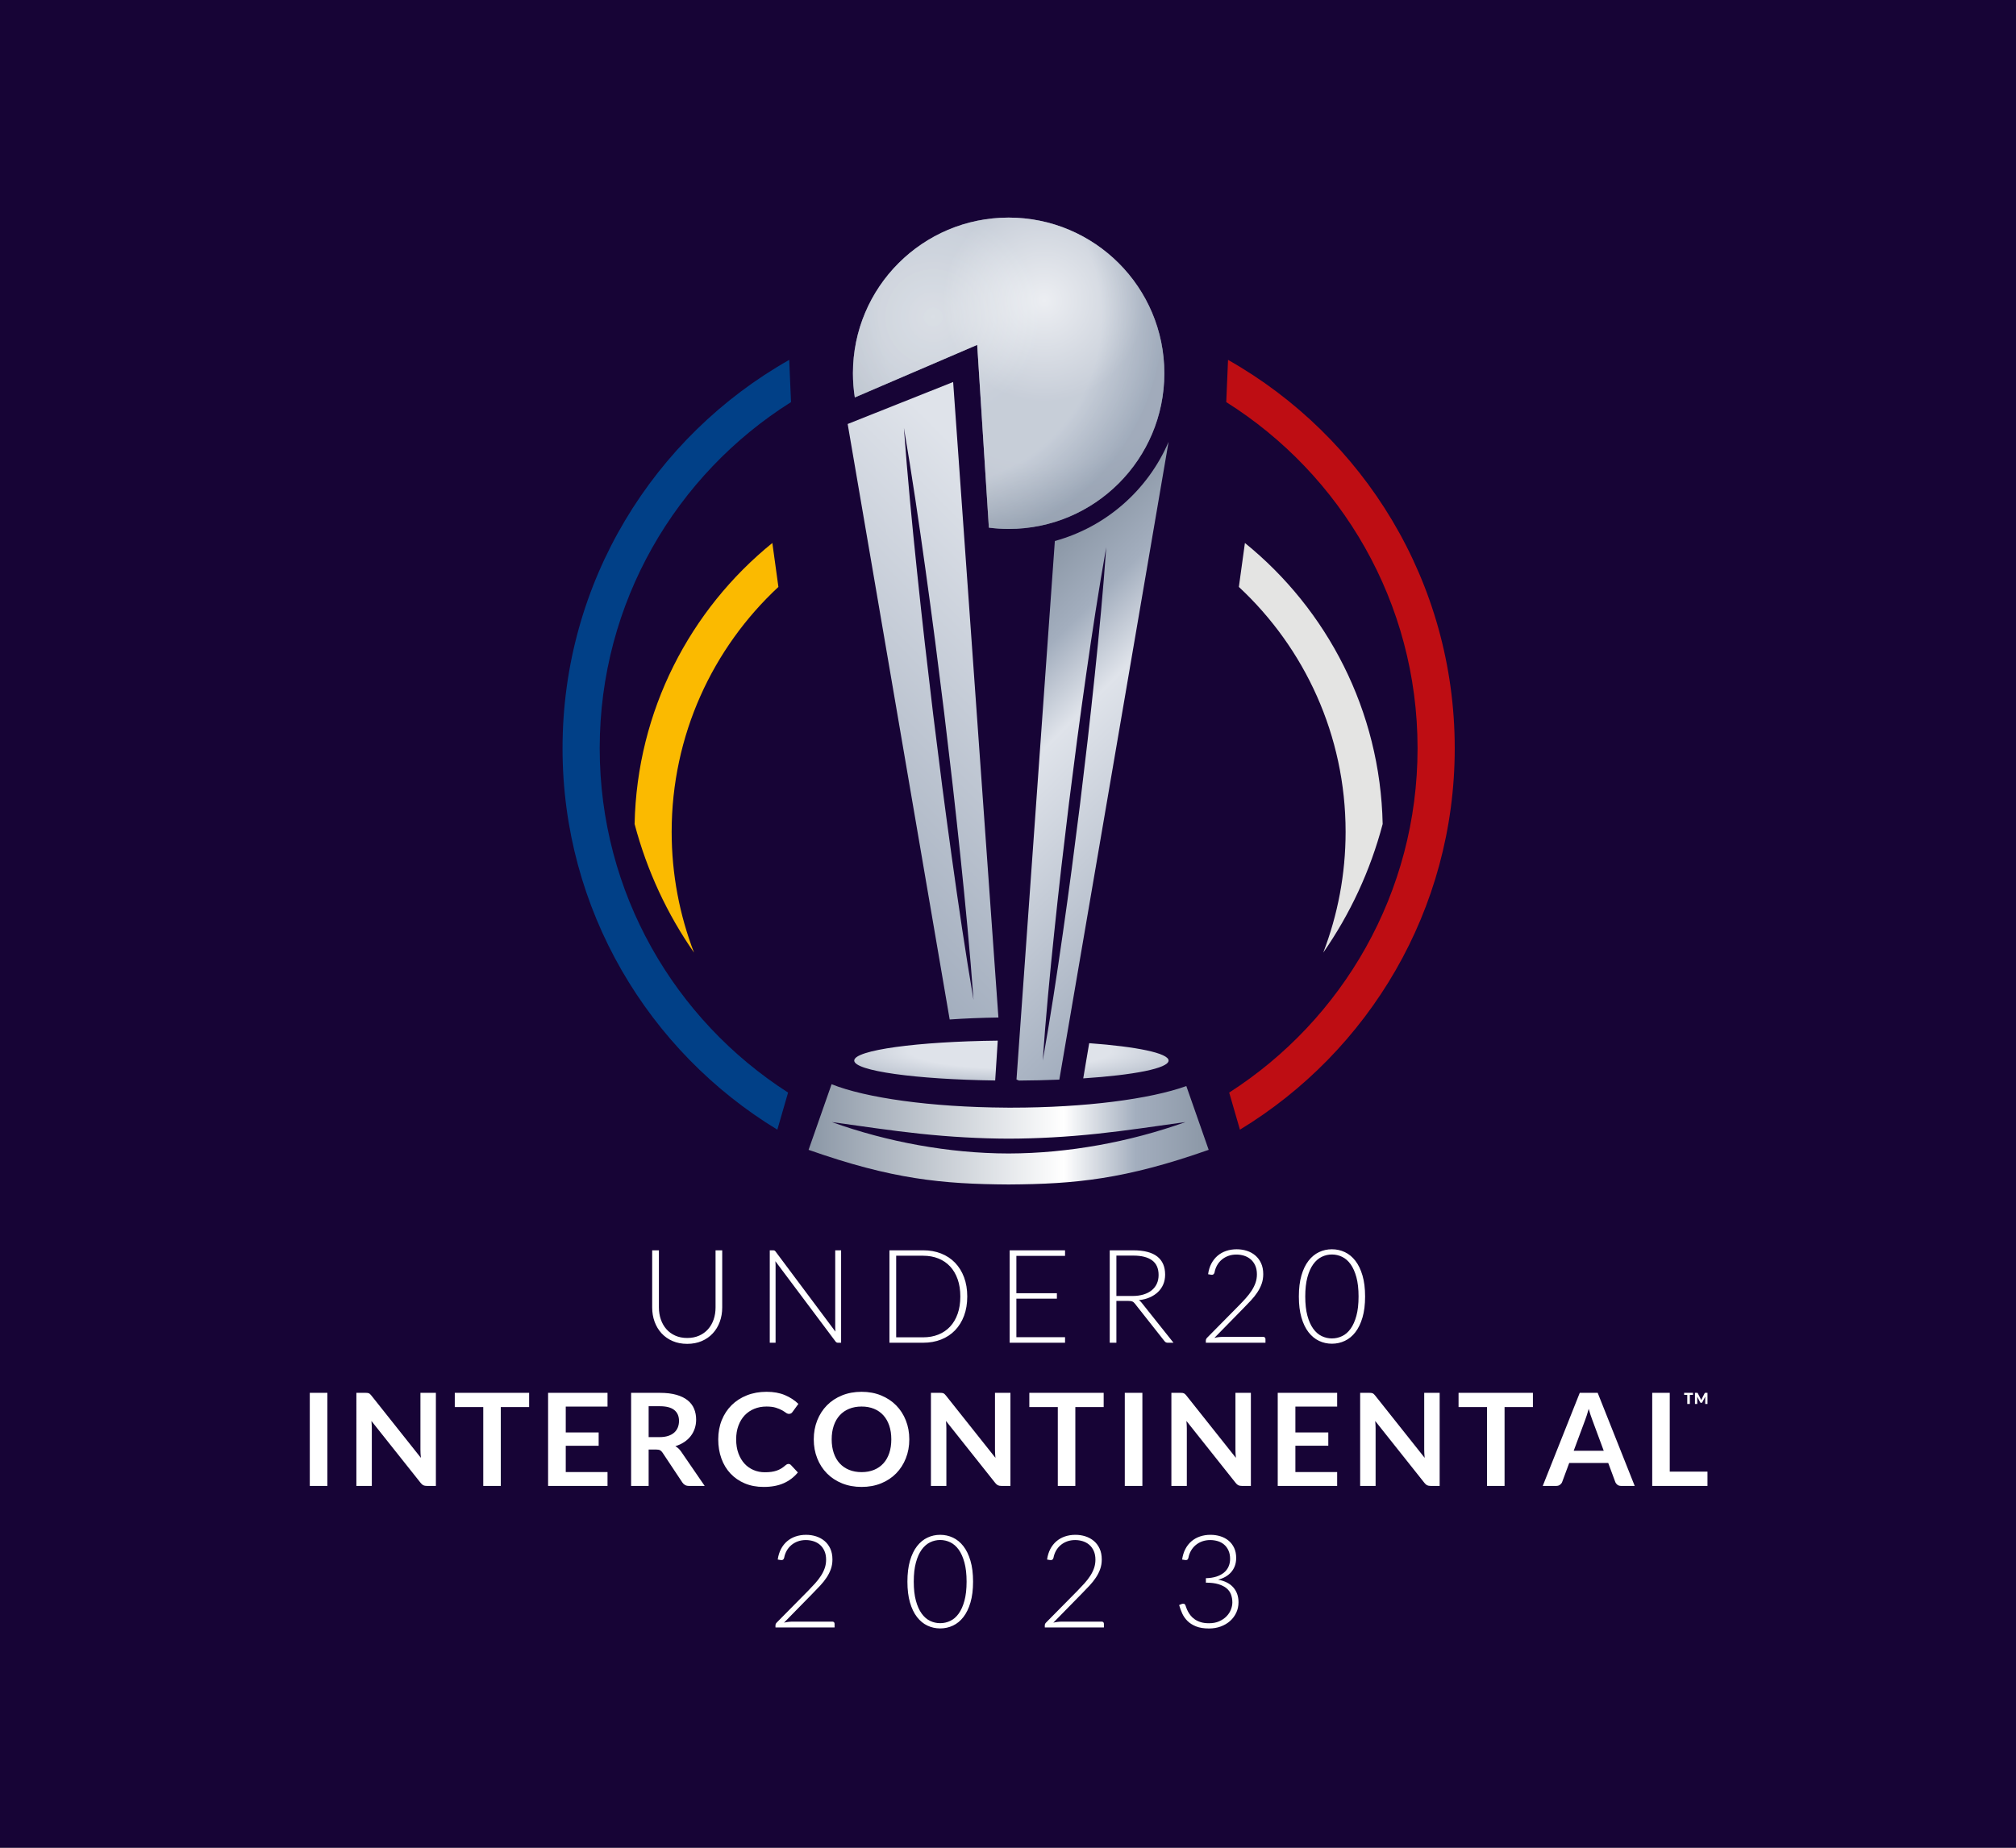 <?xml version="1.0" encoding="UTF-8" standalone="no"?>
<!-- Created with Inkscape (http://www.inkscape.org/) -->

<svg
   width="120mm"
   height="110mm"
   viewBox="0 0 120 110"
   version="1.1"
   id="svg5"
   inkscape:version="1.1.2 (b8e25be833, 2022-02-05)"
   sodipodi:docname="new UI logo.svg"
   xmlns:inkscape="http://www.inkscape.org/namespaces/inkscape"
   xmlns:sodipodi="http://sodipodi.sourceforge.net/DTD/sodipodi-0.dtd"
   xmlns="http://www.w3.org/2000/svg"
   xmlns:svg="http://www.w3.org/2000/svg">
  <rect x="0" y="0" width="120" height="110" fill="#808080" stroke="none"/>
  <sodipodi:namedview
     id="namedview7"
     pagecolor="#ffffff"
     bordercolor="#666666"
     borderopacity="1.0"
     inkscape:pageshadow="2"
     inkscape:pageopacity="0.0"
     inkscape:pagecheckerboard="0"
     inkscape:document-units="mm"
     showgrid="false"
     fit-margin-top="0"
     fit-margin-left="0"
     fit-margin-right="0"
     fit-margin-bottom="0"
     inkscape:zoom="0.68595679"
     inkscape:cx="75.806524"
     inkscape:cy="548.13948"
     inkscape:window-width="2880"
     inkscape:window-height="1514"
     inkscape:window-x="-11"
     inkscape:window-y="-1631"
     inkscape:window-maximized="1"
     inkscape:current-layer="layer1" />
  <defs
     id="defs2">
    <clipPath
       clipPathUnits="userSpaceOnUse"
       id="clipPath25">
      <path
         d="M 0,311.811 H 340.157 V 0 H 0 Z"
         id="path23" />
    </clipPath>
    <clipPath
       clipPathUnits="userSpaceOnUse"
       id="clipPath37">
      <path
         d="m 222.934,43.315 h 64.985 v 2.889 h -64.985 z"
         id="path35" />
    </clipPath>
    <linearGradient
       x1="0"
       y1="0"
       x2="1"
       y2="0"
       gradientUnits="userSpaceOnUse"
       gradientTransform="matrix(-64.985,0,0,-64.985,287.92,44.76)"
       spreadMethod="pad"
       id="linearGradient51">
      <stop
         style="stop-opacity:0;stop-color:#ffffff"
         offset="0"
         id="stop47" />
      <stop
         style="stop-opacity:1;stop-color:#ffffff"
         offset="1"
         id="stop49" />
    </linearGradient>
    <mask
       maskUnits="userSpaceOnUse"
       x="0"
       y="0"
       width="1"
       height="1"
       id="mask53">
      <g
         id="g63">
        <g
           id="g61">
          <g
             id="g59">
            <g
               id="g57">
              <path
                 d="M -32768,32767 H 32767 V -32768 H -32768 Z"
                 style="fill:url(#linearGradient51);stroke:none"
                 id="path55" />
            </g>
          </g>
        </g>
      </g>
    </mask>
    <linearGradient
       x1="0"
       y1="0"
       x2="1"
       y2="0"
       gradientUnits="userSpaceOnUse"
       gradientTransform="matrix(-64.985,0,0,-64.985,287.92,44.76)"
       spreadMethod="pad"
       id="linearGradient73">
      <stop
         style="stop-opacity:1;stop-color:#a3aebe"
         offset="0"
         id="stop69" />
      <stop
         style="stop-opacity:1;stop-color:#8b97a6"
         offset="1"
         id="stop71" />
    </linearGradient>
    <clipPath
       clipPathUnits="userSpaceOnUse"
       id="clipPath83">
      <path
         d="m 52.238,43.315 h 64.984 v 2.889 H 52.238 Z"
         id="path81" />
    </clipPath>
    <linearGradient
       x1="0"
       y1="0"
       x2="1"
       y2="0"
       gradientUnits="userSpaceOnUse"
       gradientTransform="matrix(64.985,0,0,64.985,52.237,44.76)"
       spreadMethod="pad"
       id="linearGradient97">
      <stop
         style="stop-opacity:0;stop-color:#ffffff"
         offset="0"
         id="stop93" />
      <stop
         style="stop-opacity:1;stop-color:#ffffff"
         offset="1"
         id="stop95" />
    </linearGradient>
    <mask
       maskUnits="userSpaceOnUse"
       x="0"
       y="0"
       width="1"
       height="1"
       id="mask99">
      <g
         id="g109">
        <g
           id="g107">
          <g
             id="g105">
            <g
               id="g103">
              <path
                 d="M -32768,32767 H 32767 V -32768 H -32768 Z"
                 style="fill:url(#linearGradient97);stroke:none"
                 id="path101" />
            </g>
          </g>
        </g>
      </g>
    </mask>
    <linearGradient
       x1="0"
       y1="0"
       x2="1"
       y2="0"
       gradientUnits="userSpaceOnUse"
       gradientTransform="matrix(64.985,0,0,64.985,52.237,44.76)"
       spreadMethod="pad"
       id="linearGradient119">
      <stop
         style="stop-opacity:1;stop-color:#a3aebe"
         offset="0"
         id="stop115" />
      <stop
         style="stop-opacity:1;stop-color:#8b97a6"
         offset="1"
         id="stop117" />
    </linearGradient>
    <linearGradient
       x1="0"
       y1="0"
       x2="1"
       y2="0"
       gradientUnits="userSpaceOnUse"
       gradientTransform="matrix(67.468,0,0,-67.468,136.345,120.31)"
       spreadMethod="pad"
       id="linearGradient143">
      <stop
         style="stop-opacity:1;stop-color:#8b97a6"
         offset="0"
         id="stop135" />
      <stop
         style="stop-opacity:1;stop-color:#ffffff"
         offset="0.638"
         id="stop137" />
      <stop
         style="stop-opacity:1;stop-color:#a3aebe"
         offset="0.818"
         id="stop139" />
      <stop
         style="stop-opacity:1;stop-color:#8b97a6"
         offset="1"
         id="stop141" />
    </linearGradient>
    <linearGradient
       x1="0"
       y1="0"
       x2="1"
       y2="0"
       gradientUnits="userSpaceOnUse"
       gradientTransform="matrix(54.047,54.047,54.047,-54.047,132.701,167.118)"
       spreadMethod="pad"
       id="linearGradient165">
      <stop
         style="stop-opacity:1;stop-color:#a3aebe"
         offset="0"
         id="stop159" />
      <stop
         style="stop-opacity:1;stop-color:#dfe3ea"
         offset="0.905"
         id="stop161" />
      <stop
         style="stop-opacity:1;stop-color:#dfe3ea"
         offset="1"
         id="stop163" />
    </linearGradient>
    <radialGradient
       fx="0"
       fy="0"
       cx="0"
       cy="0"
       r="1"
       gradientUnits="userSpaceOnUse"
       gradientTransform="matrix(40.98,0,0,-6.993,170.429,134.352)"
       spreadMethod="pad"
       id="radialGradient187">
      <stop
         style="stop-opacity:1;stop-color:#dfe3ea"
         offset="0"
         id="stop181" />
      <stop
         style="stop-opacity:1;stop-color:#dfe3ea"
         offset="0.411"
         id="stop183" />
      <stop
         style="stop-opacity:1;stop-color:#a5afbe"
         offset="1"
         id="stop185" />
    </radialGradient>
    <linearGradient
       x1="0"
       y1="0"
       x2="1"
       y2="0"
       gradientUnits="userSpaceOnUse"
       gradientTransform="matrix(45.797,-45.797,-45.797,-45.797,162.525,205.029)"
       spreadMethod="pad"
       id="linearGradient211">
      <stop
         style="stop-opacity:1;stop-color:#8b97a6"
         offset="0"
         id="stop203" />
      <stop
         style="stop-opacity:1;stop-color:#a3aebe"
         offset="0.182"
         id="stop205" />
      <stop
         style="stop-opacity:1;stop-color:#dfe3ea"
         offset="0.362"
         id="stop207" />
      <stop
         style="stop-opacity:1;stop-color:#a3aebe"
         offset="1"
         id="stop209" />
    </linearGradient>
    <radialGradient
       fx="0"
       fy="0"
       cx="0"
       cy="0"
       r="1"
       gradientUnits="userSpaceOnUse"
       gradientTransform="matrix(39.036,0,0,-39.036,176.038,260.9)"
       spreadMethod="pad"
       id="radialGradient237">
      <stop
         style="stop-opacity:1;stop-color:#ffffff"
         offset="0"
         id="stop227" />
      <stop
         style="stop-opacity:1;stop-color:#a3aebe"
         offset="0.434"
         id="stop229" />
      <stop
         style="stop-opacity:1;stop-color:#a3aebe"
         offset="0.589"
         id="stop231" />
      <stop
         style="stop-opacity:1;stop-color:#a3aebe"
         offset="0.704"
         id="stop233" />
      <stop
         style="stop-opacity:1;stop-color:#8b97a6"
         offset="1"
         id="stop235" />
    </radialGradient>
    <clipPath
       clipPathUnits="userSpaceOnUse"
       id="clipPath247">
      <path
         d="M 0,311.811 H 340.157 V 0 H 0 Z"
         id="path245" />
    </clipPath>
    <clipPath
       clipPathUnits="userSpaceOnUse"
       id="clipPath255">
      <path
         d="m 143.825,274.919 h 52.508 V 222.41 h -52.508 z"
         id="path253" />
    </clipPath>
    <radialGradient
       fx="0"
       fy="0"
       cx="0"
       cy="0"
       r="1"
       gradientUnits="userSpaceOnUse"
       gradientTransform="matrix(42.731,0,0,-42.731,157.331,258.166)"
       spreadMethod="pad"
       id="radialGradient275">
      <stop
         style="stop-opacity:1;stop-color:#ffffff"
         offset="0"
         id="stop261" />
      <stop
         style="stop-opacity:1;stop-color:#dfe3ea"
         offset="0.422"
         id="stop263" />
      <stop
         style="stop-opacity:1;stop-color:#dfe3ea"
         offset="0.572"
         id="stop265" />
      <stop
         style="stop-opacity:1;stop-color:#dfe3ea"
         offset="0.667"
         id="stop267" />
      <stop
         style="stop-opacity:1;stop-color:#8b97a6"
         offset="0.911"
         id="stop269" />
      <stop
         style="stop-opacity:1;stop-color:#8b97a6"
         offset="0.993"
         id="stop271" />
      <stop
         style="stop-opacity:1;stop-color:#8b97a6"
         offset="1"
         id="stop273" />
    </radialGradient>
    <clipPath
       clipPathUnits="userSpaceOnUse"
       id="clipPath297">
      <path
         d="m 143.825,274.919 h 52.508 V 222.41 h -52.508 z"
         id="path295" />
    </clipPath>
    <radialGradient
       fx="0"
       fy="0"
       cx="0"
       cy="0"
       r="1"
       gradientUnits="userSpaceOnUse"
       gradientTransform="matrix(42.731,0,0,-42.731,157.331,258.166)"
       spreadMethod="pad"
       id="radialGradient317">
      <stop
         style="stop-opacity:1;stop-color:#ffffff"
         offset="0"
         id="stop303" />
      <stop
         style="stop-opacity:1;stop-color:#dfe3ea"
         offset="0.422"
         id="stop305" />
      <stop
         style="stop-opacity:1;stop-color:#dfe3ea"
         offset="0.572"
         id="stop307" />
      <stop
         style="stop-opacity:1;stop-color:#dfe3ea"
         offset="0.667"
         id="stop309" />
      <stop
         style="stop-opacity:1;stop-color:#a3aebe"
         offset="0.911"
         id="stop311" />
      <stop
         style="stop-opacity:1;stop-color:#a3aebe"
         offset="0.993"
         id="stop313" />
      <stop
         style="stop-opacity:1;stop-color:#a3aebe"
         offset="1"
         id="stop315" />
    </radialGradient>
  </defs>
  <g
     inkscape:label="Layer 1"
     inkscape:groupmode="layer"
     id="layer1"
     transform="translate(-29.871,-3.629)">
    <g
       id="g15"
       inkscape:label="Logo Under20 Intercontinental Full Color Fondo Azul CMYK"
       transform="matrix(0.353,0,0,-0.353,29.871,113.629)">
      <path
         d="M 0,0 H 340.158 V 311.811 H 0 Z"
         style="fill:#170436;fill-opacity:1;fill-rule:nonzero;stroke:none"
         id="path17" />
      <g
         id="g19">
        <g
           id="g21"
           clip-path="url(#clipPath25)">
          <g
             id="g27"
             transform="translate(199.332,48.602)">
            <path
               d="M 0,0 C 0.095,0.662 0.276,1.252 0.546,1.769 0.815,2.285 1.157,2.722 1.572,3.078 1.987,3.435 2.467,3.706 3.013,3.892 3.559,4.077 4.148,4.17 4.781,4.17 5.371,4.17 5.928,4.088 6.452,3.925 6.976,3.761 7.437,3.516 7.833,3.188 8.229,2.86 8.543,2.452 8.771,1.965 9.001,1.478 9.115,0.913 9.115,0.272 9.115,-0.229 9.039,-0.683 8.887,-1.086 8.733,-1.49 8.521,-1.845 8.248,-2.15 7.975,-2.456 7.652,-2.713 7.281,-2.921 6.91,-3.128 6.507,-3.286 6.07,-3.396 c 1.135,-0.21 1.993,-0.649 2.571,-1.315 0.579,-0.666 0.868,-1.497 0.868,-2.494 0,-0.634 -0.128,-1.222 -0.382,-1.764 -0.255,-0.542 -0.605,-1.01 -1.049,-1.402 -0.443,-0.394 -0.968,-0.701 -1.571,-0.923 -0.605,-0.222 -1.26,-0.333 -1.966,-0.333 -0.88,0 -1.613,0.118 -2.199,0.355 -0.586,0.237 -1.069,0.543 -1.446,0.922 -0.379,0.379 -0.674,0.803 -0.885,1.272 -0.211,0.47 -0.382,0.937 -0.513,1.403 l 0.415,0.175 c 0.116,0.051 0.238,0.065 0.365,0.044 0.127,-0.023 0.22,-0.106 0.279,-0.252 0.036,-0.087 0.086,-0.224 0.147,-0.409 0.062,-0.186 0.151,-0.391 0.268,-0.616 0.116,-0.226 0.267,-0.457 0.453,-0.694 0.185,-0.237 0.418,-0.453 0.698,-0.649 0.28,-0.197 0.617,-0.358 1.01,-0.481 0.393,-0.124 0.859,-0.185 1.397,-0.185 0.656,0 1.229,0.108 1.72,0.327 0.491,0.219 0.902,0.497 1.233,0.835 0.331,0.339 0.58,0.717 0.743,1.136 0.164,0.418 0.246,0.824 0.246,1.216 0,0.474 -0.076,0.915 -0.224,1.322 C 8.099,-5.499 7.85,-5.147 7.5,-4.853 7.15,-4.558 6.69,-4.325 6.119,-4.154 5.548,-3.983 4.844,-3.897 4.007,-3.897 v 0.752 c 0.669,0.015 1.259,0.104 1.768,0.268 0.509,0.164 0.935,0.388 1.278,0.672 0.342,0.283 0.599,0.622 0.774,1.015 0.175,0.393 0.263,0.826 0.263,1.299 0,0.546 -0.092,1.019 -0.274,1.419 C 7.635,1.929 7.391,2.26 7.085,2.521 6.779,2.784 6.423,2.977 6.016,3.101 5.607,3.224 5.182,3.286 4.738,3.286 4.25,3.286 3.799,3.211 3.384,3.063 2.97,2.913 2.604,2.705 2.287,2.439 1.971,2.174 1.707,1.857 1.495,1.49 1.284,1.122 1.139,0.721 1.059,0.284 1.016,0.124 0.953,0.018 0.873,-0.033 0.793,-0.084 0.681,-0.103 0.535,-0.088 Z m -13.56,-10.47 c 0.117,0 0.207,-0.034 0.274,-0.103 0.065,-0.07 0.098,-0.158 0.098,-0.268 v -0.611 h -9.967 v 0.371 c 0,0.08 0.019,0.162 0.059,0.246 0.04,0.083 0.093,0.154 0.159,0.213 l 5.273,5.338 c 0.436,0.444 0.84,0.874 1.212,1.288 0.371,0.415 0.692,0.834 0.966,1.256 0.272,0.422 0.485,0.855 0.638,1.299 0.153,0.444 0.23,0.917 0.23,1.42 0,0.567 -0.095,1.06 -0.284,1.478 -0.19,0.419 -0.441,0.763 -0.753,1.032 -0.314,0.269 -0.677,0.469 -1.092,0.601 -0.415,0.131 -0.845,0.196 -1.288,0.196 -0.488,0 -0.938,-0.075 -1.349,-0.223 -0.411,-0.15 -0.775,-0.358 -1.092,-0.624 -0.316,-0.265 -0.578,-0.582 -0.786,-0.949 -0.207,-0.368 -0.35,-0.769 -0.43,-1.206 -0.052,-0.16 -0.12,-0.266 -0.203,-0.317 -0.084,-0.051 -0.198,-0.07 -0.343,-0.055 L -22.773,0 c 0.094,0.662 0.276,1.252 0.545,1.769 0.269,0.516 0.612,0.953 1.027,1.309 0.414,0.357 0.894,0.628 1.44,0.814 0.546,0.185 1.136,0.278 1.769,0.278 0.59,0 1.152,-0.085 1.686,-0.256 0.535,-0.172 1.009,-0.43 1.42,-0.775 0.411,-0.346 0.737,-0.78 0.977,-1.299 0.24,-0.521 0.36,-1.13 0.36,-1.829 0,-0.582 -0.089,-1.123 -0.267,-1.621 -0.178,-0.499 -0.42,-0.978 -0.726,-1.436 -0.306,-0.459 -0.66,-0.904 -1.064,-1.338 -0.405,-0.432 -0.829,-0.875 -1.272,-1.326 l -4.837,-4.935 c 0.234,0.059 0.476,0.103 0.727,0.131 0.251,0.03 0.504,0.044 0.759,0.044 z m -22.783,6.747 c 0,1.252 -0.12,2.322 -0.36,3.209 -0.24,0.889 -0.563,1.615 -0.966,2.179 -0.404,0.564 -0.878,0.977 -1.42,1.239 -0.542,0.262 -1.111,0.393 -1.708,0.393 -0.597,0 -1.165,-0.131 -1.703,-0.393 -0.539,-0.262 -1.012,-0.675 -1.42,-1.239 -0.407,-0.564 -0.731,-1.29 -0.971,-2.179 -0.24,-0.887 -0.36,-1.957 -0.36,-3.209 0,-1.259 0.12,-2.331 0.36,-3.214 0.24,-0.885 0.564,-1.61 0.971,-2.173 0.408,-0.565 0.881,-0.976 1.42,-1.234 0.538,-0.259 1.106,-0.387 1.703,-0.387 0.597,0 1.166,0.128 1.708,0.387 0.542,0.258 1.016,0.669 1.42,1.234 0.403,0.563 0.726,1.288 0.966,2.173 0.24,0.883 0.36,1.955 0.36,3.214 m 1.092,0 c 0,-1.353 -0.145,-2.525 -0.437,-3.515 -0.291,-0.99 -0.688,-1.809 -1.19,-2.456 -0.502,-0.649 -1.09,-1.13 -1.763,-1.447 -0.673,-0.317 -1.392,-0.475 -2.156,-0.475 -0.765,0 -1.481,0.158 -2.151,0.475 -0.669,0.317 -1.255,0.798 -1.757,1.447 -0.503,0.647 -0.898,1.466 -1.185,2.456 -0.288,0.99 -0.431,2.162 -0.431,3.515 0,1.354 0.143,2.526 0.431,3.515 0.287,0.99 0.682,1.809 1.185,2.457 0.502,0.647 1.088,1.13 1.757,1.446 0.67,0.317 1.386,0.475 2.151,0.475 0.764,0 1.483,-0.158 2.156,-0.475 0.673,-0.316 1.261,-0.799 1.763,-1.446 0.502,-0.648 0.899,-1.467 1.19,-2.457 0.292,-0.989 0.437,-2.161 0.437,-3.515 m -23.723,-6.747 c 0.117,0 0.207,-0.034 0.274,-0.103 0.065,-0.07 0.097,-0.158 0.097,-0.268 v -0.611 h -9.966 v 0.371 c 0,0.08 0.019,0.162 0.059,0.246 0.04,0.083 0.093,0.154 0.158,0.213 l 5.274,5.338 c 0.436,0.444 0.84,0.874 1.212,1.288 0.371,0.415 0.692,0.834 0.966,1.256 0.272,0.422 0.485,0.855 0.638,1.299 0.153,0.444 0.23,0.917 0.23,1.42 0,0.567 -0.095,1.06 -0.284,1.478 -0.19,0.419 -0.441,0.763 -0.753,1.032 -0.314,0.269 -0.677,0.469 -1.092,0.601 -0.415,0.131 -0.845,0.196 -1.288,0.196 -0.489,0 -0.938,-0.075 -1.349,-0.223 -0.411,-0.15 -0.775,-0.358 -1.092,-0.624 -0.316,-0.265 -0.578,-0.582 -0.786,-0.949 -0.207,-0.368 -0.35,-0.769 -0.43,-1.206 -0.052,-0.16 -0.12,-0.266 -0.203,-0.317 -0.084,-0.051 -0.198,-0.07 -0.343,-0.055 L -68.188,0 c 0.095,0.662 0.277,1.252 0.546,1.769 0.269,0.516 0.612,0.953 1.027,1.309 0.414,0.357 0.894,0.628 1.44,0.814 0.546,0.185 1.136,0.278 1.769,0.278 0.59,0 1.152,-0.085 1.686,-0.256 0.535,-0.172 1.009,-0.43 1.42,-0.775 0.411,-0.346 0.737,-0.78 0.977,-1.299 0.24,-0.521 0.36,-1.13 0.36,-1.829 0,-0.582 -0.089,-1.123 -0.267,-1.621 -0.178,-0.499 -0.42,-0.978 -0.726,-1.436 -0.306,-0.459 -0.66,-0.904 -1.065,-1.338 -0.404,-0.432 -0.828,-0.875 -1.271,-1.326 l -4.837,-4.935 c 0.233,0.059 0.476,0.103 0.727,0.131 0.251,0.03 0.504,0.044 0.758,0.044 z m 147.23,38.583 h -0.05 c -0.014,0 -0.027,-0.002 -0.038,-0.006 -0.011,-0.004 -0.021,-0.011 -0.03,-0.02 -0.009,-0.009 -0.018,-0.022 -0.027,-0.038 L 87.63,27.1 c -0.018,-0.034 -0.034,-0.069 -0.051,-0.104 -0.016,-0.036 -0.031,-0.073 -0.046,-0.11 -0.015,0.037 -0.03,0.073 -0.046,0.108 -0.016,0.035 -0.032,0.069 -0.049,0.102 l -0.484,0.953 c -0.008,0.016 -0.017,0.029 -0.026,0.038 -0.009,0.009 -0.019,0.016 -0.03,0.02 -0.011,0.004 -0.024,0.006 -0.038,0.006 h -0.05 -0.332 v -1.875 h 0.384 v 1.079 c 0,0.025 -10e-4,0.052 -0.003,0.082 -0.002,0.03 -0.004,0.06 -0.008,0.089 l 0.5,-0.966 c 0.016,-0.03 0.037,-0.052 0.063,-0.068 0.026,-0.016 0.056,-0.023 0.089,-0.023 h 0.06 c 0.033,0 0.063,0.007 0.089,0.023 0.026,0.016 0.047,0.038 0.063,0.068 l 0.497,0.965 c -0.005,-0.061 -0.008,-0.117 -0.008,-0.17 v -1.079 h 0.384 v 1.875 z m -3.077,-1.875 h 0.436 v 1.532 h 0.528 v 0.345 H 84.651 V 27.77 h 0.528 z M -20.962,12.419 h 2.956 v 13.297 h 4.779 v 2.399 h -12.537 v -2.399 h 4.802 z m -43.832,2.269 -1.165,1.248 c -0.117,0.123 -0.256,0.184 -0.417,0.184 -0.095,0 -0.183,-0.02 -0.264,-0.059 -0.08,-0.04 -0.157,-0.092 -0.23,-0.158 -0.242,-0.217 -0.486,-0.4 -0.731,-0.548 -0.246,-0.148 -0.506,-0.27 -0.78,-0.364 -0.275,-0.094 -0.575,-0.162 -0.901,-0.206 -0.326,-0.043 -0.691,-0.065 -1.094,-0.065 -0.674,0 -1.304,0.125 -1.89,0.375 -0.586,0.249 -1.095,0.609 -1.527,1.079 -0.432,0.471 -0.775,1.05 -1.027,1.737 -0.253,0.688 -0.379,1.473 -0.379,2.356 0,0.854 0.126,1.623 0.379,2.307 0.252,0.683 0.604,1.264 1.054,1.742 0.451,0.477 0.989,0.844 1.616,1.101 0.626,0.257 1.313,0.386 2.06,0.386 0.637,0 1.163,-0.065 1.577,-0.196 0.414,-0.13 0.756,-0.271 1.027,-0.423 0.271,-0.152 0.495,-0.293 0.67,-0.423 0.176,-0.131 0.348,-0.196 0.517,-0.196 0.161,0 0.287,0.033 0.379,0.098 0.092,0.065 0.167,0.141 0.225,0.228 l 0.989,1.357 c -0.63,0.615 -1.386,1.108 -2.269,1.482 -0.883,0.372 -1.914,0.558 -3.093,0.558 -1.209,0 -2.313,-0.197 -3.313,-0.591 -1,-0.395 -1.859,-0.946 -2.577,-1.655 -0.718,-0.71 -1.274,-1.555 -1.67,-2.535 -0.395,-0.981 -0.593,-2.061 -0.593,-3.24 0,-1.165 0.177,-2.24 0.533,-3.224 0.355,-0.984 0.866,-1.831 1.533,-2.54 0.666,-0.709 1.47,-1.263 2.411,-1.661 0.942,-0.398 2.002,-0.597 3.182,-0.597 1.318,0 2.448,0.21 3.389,0.63 0.942,0.419 1.735,1.024 2.379,1.813 m 15.411,3.261 c -0.231,-0.684 -0.562,-1.263 -0.995,-1.736 -0.432,-0.474 -0.957,-0.838 -1.576,-1.091 -0.62,-0.254 -1.317,-0.38 -2.094,-0.38 -0.776,0 -1.476,0.126 -2.098,0.38 -0.623,0.253 -1.152,0.617 -1.588,1.091 -0.436,0.473 -0.771,1.052 -1.005,1.736 -0.235,0.684 -0.352,1.457 -0.352,2.318 0,0.861 0.117,1.634 0.352,2.317 0.234,0.684 0.569,1.265 1.005,1.742 0.436,0.478 0.965,0.843 1.588,1.097 0.622,0.253 1.322,0.38 2.098,0.38 0.777,0 1.474,-0.127 2.094,-0.38 0.619,-0.254 1.144,-0.619 1.576,-1.097 0.433,-0.477 0.764,-1.058 0.995,-1.742 0.231,-0.683 0.346,-1.456 0.346,-2.317 0,-0.861 -0.115,-1.634 -0.346,-2.318 m 2.796,5.514 c -0.388,0.981 -0.934,1.828 -1.637,2.541 -0.703,0.712 -1.549,1.271 -2.538,1.677 -0.989,0.405 -2.084,0.607 -3.286,0.607 -1.201,0 -2.298,-0.2 -3.291,-0.602 -0.992,-0.402 -1.842,-0.96 -2.549,-1.677 -0.707,-0.717 -1.254,-1.565 -1.642,-2.546 -0.389,-0.98 -0.583,-2.046 -0.583,-3.196 0,-1.151 0.194,-2.217 0.583,-3.197 0.388,-0.981 0.935,-1.829 1.642,-2.545 0.707,-0.717 1.557,-1.276 2.549,-1.678 0.993,-0.401 2.09,-0.602 3.291,-0.602 1.202,0 2.297,0.201 3.286,0.602 0.989,0.402 1.835,0.961 2.538,1.678 0.703,0.716 1.249,1.564 1.637,2.545 0.389,0.98 0.583,2.046 0.583,3.197 0,1.15 -0.194,2.216 -0.583,3.196 M -9.667,12.419 H -6.7 v 15.696 h -2.967 z m -21.888,6.155 c 0,-0.211 0.006,-0.437 0.017,-0.679 0.011,-0.243 0.031,-0.49 0.06,-0.743 l -8.34,10.496 c -0.081,0.101 -0.154,0.183 -0.22,0.244 -0.066,0.062 -0.133,0.109 -0.203,0.141 -0.07,0.033 -0.148,0.055 -0.236,0.066 -0.088,0.01 -0.198,0.016 -0.33,0.016 h -1.549 V 12.419 h 2.604 v 9.639 c 0,0.188 -0.005,0.396 -0.017,0.624 -0.01,0.228 -0.027,0.458 -0.049,0.689 l 8.307,-10.453 c 0.146,-0.188 0.297,-0.318 0.451,-0.391 0.153,-0.072 0.347,-0.108 0.582,-0.108 h 1.527 v 15.696 h -2.604 z M 82.226,28.115 H 79.27 V 12.419 h 9.318 v 2.41 h -6.362 z m -16.196,-9.769 1.934,5.199 c 0.095,0.239 0.192,0.517 0.291,0.836 0.099,0.318 0.199,0.662 0.302,1.031 0.103,-0.369 0.207,-0.711 0.313,-1.026 0.106,-0.315 0.204,-0.588 0.291,-0.82 l 1.934,-5.22 z m 1.022,9.769 -6.241,-15.696 h 2.296 c 0.249,0 0.46,0.069 0.632,0.206 0.172,0.137 0.287,0.29 0.346,0.456 l 1.187,3.202 h 6.582 l 1.186,-3.202 c 0.073,-0.188 0.193,-0.345 0.357,-0.472 0.165,-0.127 0.376,-0.19 0.632,-0.19 h 2.286 L 70.073,28.115 Z M 16.122,12.419 h 10.021 v 2.334 H 19.1 v 4.439 h 5.549 v 2.247 H 19.1 v 4.353 h 7.043 v 2.323 H 16.122 Z m 24.701,6.155 c 0,-0.211 0.006,-0.437 0.017,-0.679 0.011,-0.243 0.031,-0.49 0.06,-0.743 l -8.34,10.496 c -0.08,0.101 -0.154,0.183 -0.219,0.244 -0.066,0.062 -0.134,0.109 -0.204,0.141 -0.069,0.033 -0.148,0.055 -0.236,0.066 -0.088,0.01 -0.198,0.016 -0.33,0.016 H 30.022 V 12.419 h 2.604 v 9.639 c 0,0.188 -0.005,0.396 -0.016,0.624 -0.011,0.228 -0.028,0.458 -0.05,0.689 l 8.307,-10.453 c 0.147,-0.188 0.297,-0.318 0.451,-0.391 0.154,-0.072 0.348,-0.108 0.582,-0.108 h 1.527 v 15.696 h -2.604 z m 5.791,7.142 h 4.802 V 12.419 h 2.956 v 13.297 h 4.78 v 2.399 H 46.614 Z M 8.991,18.574 c 0,-0.211 0.005,-0.437 0.016,-0.679 0.012,-0.243 0.031,-0.49 0.061,-0.743 l -8.34,10.496 c -0.081,0.101 -0.154,0.183 -0.22,0.244 -0.066,0.062 -0.134,0.109 -0.203,0.141 -0.07,0.033 -0.149,0.055 -0.236,0.066 -0.088,0.01 -0.198,0.016 -0.33,0.016 H -1.81 V 12.419 h 2.604 v 9.639 c 0,0.188 -0.006,0.396 -0.017,0.624 C 0.766,22.91 0.75,23.14 0.728,23.371 L 9.035,12.918 C 9.181,12.73 9.331,12.6 9.485,12.527 9.639,12.455 9.833,12.419 10.068,12.419 h 1.527 V 28.115 H 8.991 Z m -115.902,-6.155 h 10.021 v 2.334 h -7.043 v 4.439 h 5.549 v 2.247 h -5.549 v 4.353 h 7.043 v 2.323 h -10.021 z m 20.256,8.434 c -0.413,-0.137 -0.899,-0.206 -1.455,-0.206 h -1.846 v 5.21 h 1.89 c 1.091,0 1.902,-0.213 2.433,-0.64 0.531,-0.428 0.797,-1.039 0.797,-1.835 0,-0.398 -0.066,-0.764 -0.198,-1.096 -0.132,-0.333 -0.331,-0.621 -0.599,-0.863 -0.267,-0.243 -0.608,-0.433 -1.022,-0.57 m 1.204,-1.737 c 0.556,0.174 1.053,0.406 1.489,0.695 0.435,0.289 0.802,0.626 1.098,1.009 0.297,0.384 0.524,0.811 0.682,1.281 0.157,0.47 0.236,0.97 0.236,1.498 0,0.666 -0.116,1.276 -0.346,1.829 -0.231,0.554 -0.594,1.03 -1.088,1.428 -0.494,0.398 -1.128,0.707 -1.901,0.928 -0.773,0.221 -1.702,0.331 -2.785,0.331 h -4.846 V 12.419 h 2.956 v 6.133 h 1.263 c 0.293,0 0.515,-0.04 0.665,-0.12 0.15,-0.079 0.287,-0.213 0.412,-0.401 l 3.34,-5.026 c 0.125,-0.188 0.277,-0.333 0.456,-0.434 0.18,-0.101 0.398,-0.152 0.654,-0.152 h 2.659 l -3.977,5.796 c -0.272,0.391 -0.594,0.691 -0.967,0.901 m -42.986,-0.542 c 0,-0.211 0.006,-0.437 0.017,-0.679 0.011,-0.243 0.031,-0.49 0.06,-0.743 l -8.34,10.496 c -0.08,0.101 -0.153,0.183 -0.219,0.244 -0.066,0.062 -0.134,0.109 -0.204,0.141 -0.069,0.033 -0.148,0.055 -0.236,0.066 -0.088,0.01 -0.198,0.016 -0.33,0.016 h -1.549 V 12.419 h 2.604 v 9.639 c 0,0.188 -0.005,0.396 -0.016,0.624 -0.011,0.228 -0.028,0.458 -0.05,0.689 l 8.307,-10.453 c 0.147,-0.188 0.297,-0.318 0.451,-0.391 0.154,-0.072 0.348,-0.108 0.582,-0.108 h 1.528 v 15.696 h -2.605 z m -18.657,-6.155 h 2.967 v 15.696 h -2.967 z m 24.448,13.297 h 4.802 V 12.419 h 2.956 v 13.297 h 4.78 v 2.399 h -12.538 z m 74.43,25.521 h 4.549 c 0.94,0 1.796,-0.154 2.567,-0.463 0.771,-0.308 1.43,-0.756 1.977,-1.344 0.547,-0.587 0.971,-1.307 1.272,-2.159 0.302,-0.852 0.452,-1.821 0.452,-2.908 0,-1.094 -0.15,-2.067 -0.452,-2.919 -0.301,-0.852 -0.725,-1.572 -1.272,-2.159 -0.547,-0.588 -1.206,-1.036 -1.977,-1.344 -0.771,-0.309 -1.627,-0.463 -2.567,-0.463 h -4.549 z m 7.579,-14.133 c 0.91,0.359 1.692,0.877 2.346,1.553 0.653,0.675 1.16,1.494 1.52,2.456 0.36,0.962 0.54,2.045 0.54,3.25 0,1.197 -0.18,2.276 -0.54,3.239 -0.36,0.961 -0.867,1.78 -1.52,2.456 -0.654,0.676 -1.436,1.193 -2.346,1.553 -0.911,0.36 -1.921,0.54 -3.03,0.54 h -5.684 V 36.564 h 5.684 c 1.109,0 2.119,0.18 3.03,0.54 m -27.914,12.579 c 0,0.199 -0.011,0.408 -0.033,0.629 L -58.45,36.784 c 0.103,-0.147 0.239,-0.22 0.408,-0.22 h 0.54 v 15.587 h -0.992 V 39.076 c 0,-0.206 0.011,-0.419 0.033,-0.639 l -10.09,13.505 c -0.066,0.088 -0.129,0.145 -0.187,0.171 -0.059,0.025 -0.14,0.038 -0.243,0.038 h -0.551 V 36.564 h 0.981 z M 13.669,37.555 H 6.939 C 6.682,37.555 6.427,37.54 6.173,37.511 5.92,37.482 5.676,37.438 5.441,37.379 l 4.88,4.979 c 0.448,0.455 0.875,0.902 1.283,1.339 0.408,0.436 0.766,0.886 1.074,1.349 0.308,0.463 0.553,0.946 0.733,1.448 0.179,0.503 0.269,1.049 0.269,1.636 0,0.705 -0.121,1.32 -0.363,1.846 -0.242,0.525 -0.569,0.961 -0.981,1.311 -0.411,0.348 -0.886,0.609 -1.426,0.782 -0.54,0.172 -1.107,0.258 -1.702,0.258 -0.639,0 -1.234,-0.093 -1.785,-0.281 C 6.873,51.859 6.388,51.585 5.969,51.226 5.551,50.866 5.204,50.425 4.928,49.904 4.653,49.382 4.471,48.788 4.383,48.119 l 0.529,-0.088 c 0.015,0 0.033,-0.002 0.055,-0.005 0.022,-0.004 0.04,-0.006 0.055,-0.006 0.22,0 0.367,0.129 0.441,0.386 0.08,0.44 0.226,0.846 0.435,1.217 0.209,0.371 0.474,0.69 0.793,0.958 0.319,0.268 0.687,0.478 1.102,0.628 0.414,0.151 0.868,0.226 1.36,0.226 0.455,0 0.89,-0.066 1.305,-0.198 0.415,-0.132 0.782,-0.334 1.102,-0.606 0.319,-0.272 0.574,-0.619 0.766,-1.041 0.19,-0.423 0.286,-0.92 0.286,-1.493 0,-0.507 -0.079,-0.984 -0.237,-1.432 -0.158,-0.448 -0.374,-0.885 -0.65,-1.31 -0.275,-0.427 -0.6,-0.849 -0.975,-1.267 -0.374,-0.419 -0.782,-0.852 -1.223,-1.3 L 4.207,37.401 C 4.148,37.342 4.098,37.271 4.058,37.186 4.018,37.102 3.998,37.019 3.998,36.938 v -0.374 h 10.057 v 0.617 c 0,0.11 -0.035,0.2 -0.105,0.27 -0.07,0.07 -0.163,0.104 -0.281,0.104 m 15.72,3.564 c -0.243,-0.892 -0.568,-1.623 -0.975,-2.192 -0.408,-0.569 -0.885,-0.985 -1.432,-1.245 -0.548,-0.261 -1.122,-0.391 -1.724,-0.391 -0.603,0 -1.175,0.13 -1.719,0.391 -0.543,0.26 -1.021,0.676 -1.432,1.245 -0.411,0.569 -0.738,1.3 -0.98,2.192 -0.243,0.892 -0.364,1.973 -0.364,3.244 0,1.263 0.121,2.343 0.364,3.239 0.242,0.895 0.569,1.628 0.98,2.197 0.411,0.569 0.889,0.986 1.432,1.25 0.544,0.265 1.116,0.397 1.719,0.397 0.602,0 1.176,-0.132 1.724,-0.397 0.547,-0.264 1.024,-0.681 1.432,-1.25 0.407,-0.569 0.732,-1.302 0.975,-2.197 0.242,-0.896 0.363,-1.976 0.363,-3.239 0,-1.271 -0.121,-2.352 -0.363,-3.244 m 1.465,3.244 c 0,1.366 -0.147,2.548 -0.441,3.547 -0.294,0.999 -0.694,1.825 -1.201,2.478 -0.506,0.654 -1.1,1.141 -1.779,1.46 -0.679,0.32 -1.404,0.479 -2.175,0.479 -0.771,0 -1.495,-0.159 -2.17,-0.479 -0.676,-0.319 -1.267,-0.806 -1.774,-1.46 -0.507,-0.653 -0.905,-1.479 -1.195,-2.478 -0.29,-0.999 -0.435,-2.181 -0.435,-3.547 0,-1.366 0.145,-2.548 0.435,-3.547 0.29,-0.999 0.688,-1.825 1.195,-2.479 0.507,-0.653 1.098,-1.14 1.774,-1.459 0.675,-0.32 1.399,-0.479 2.17,-0.479 0.771,0 1.496,0.159 2.175,0.479 0.679,0.319 1.273,0.806 1.779,1.459 0.507,0.654 0.907,1.48 1.201,2.479 0.294,0.999 0.441,2.181 0.441,3.547 m -39.227,0.088 h -2.71 v 6.808 h 2.853 c 1.388,0 2.446,-0.268 3.173,-0.805 0.727,-0.535 1.09,-1.358 1.09,-2.467 0,-0.543 -0.099,-1.032 -0.297,-1.465 -0.198,-0.434 -0.487,-0.804 -0.865,-1.112 -0.378,-0.309 -0.841,-0.546 -1.388,-0.711 -0.547,-0.165 -1.166,-0.248 -1.856,-0.248 m 1.553,-1.145 c -0.139,0.183 -0.297,0.33 -0.473,0.44 0.683,0.073 1.296,0.23 1.839,0.468 0.544,0.239 1.008,0.544 1.394,0.915 0.385,0.37 0.681,0.802 0.887,1.294 0.205,0.492 0.308,1.035 0.308,1.63 0,1.344 -0.445,2.363 -1.333,3.057 -0.889,0.694 -2.233,1.041 -4.032,1.041 h -3.976 V 36.564 h 1.123 v 7.05 h 2.038 c 0.301,0 0.523,-0.033 0.667,-0.099 0.143,-0.066 0.277,-0.18 0.402,-0.342 l 4.99,-6.323 c 0.08,-0.103 0.163,-0.176 0.248,-0.22 0.084,-0.044 0.185,-0.066 0.303,-0.066 h 0.98 z m -70.731,-0.794 v 9.639 h -1.123 v -9.639 c 0,-0.727 -0.109,-1.404 -0.325,-2.032 -0.217,-0.628 -0.531,-1.173 -0.942,-1.636 -0.412,-0.463 -0.913,-0.824 -1.504,-1.085 -0.591,-0.261 -1.261,-0.391 -2.01,-0.391 -0.749,0 -1.42,0.132 -2.011,0.397 -0.591,0.264 -1.09,0.627 -1.498,1.09 -0.407,0.463 -0.72,1.008 -0.936,1.636 -0.217,0.628 -0.325,1.305 -0.325,2.032 v 9.628 h -1.135 v -9.639 c 0,-0.859 0.136,-1.661 0.408,-2.407 0.272,-0.745 0.663,-1.395 1.173,-1.949 0.51,-0.555 1.131,-0.99 1.862,-1.306 0.73,-0.315 1.551,-0.473 2.462,-0.473 0.91,0 1.731,0.158 2.462,0.473 0.73,0.316 1.351,0.751 1.861,1.306 0.511,0.554 0.902,1.204 1.174,1.949 0.271,0.746 0.407,1.548 0.407,2.407 m 57.81,-5.012 h -8.207 v 6.499 h 6.83 v 0.915 h -6.83 v 6.301 h 8.207 v 0.936 h -9.341 V 36.564 h 9.341 z"
               style="fill:#ffffff;fill-opacity:1;fill-rule:nonzero;stroke:none"
               id="path29" />
          </g>
        </g>
      </g>
      <g
         id="g31">
        <g
           id="g33"
           clip-path="url(#clipPath37)">
          <g
             id="g39">
            <g
               id="g41" />
            <g
               id="g65"
               mask="url(#mask53)">
              <g
                 id="g67">
                <path
                   d="m 222.934,43.315 h 64.985 v 2.889 h -64.985 z"
                   style="fill:url(#linearGradient73);stroke:none"
                   id="path75" />
              </g>
            </g>
          </g>
        </g>
      </g>
      <g
         id="g77">
        <g
           id="g79"
           clip-path="url(#clipPath83)">
          <g
             id="g85">
            <g
               id="g87" />
            <g
               id="g111"
               mask="url(#mask99)">
              <g
                 id="g113">
                <path
                   d="m 52.238,43.315 h 64.984 v 2.889 H 52.238 Z"
                   style="fill:url(#linearGradient119);stroke:none"
                   id="path121" />
              </g>
            </g>
          </g>
        </g>
      </g>
      <g
         id="g123">
        <g
           id="g125">
          <g
             id="g131">
            <g
               id="g133">
              <path
                 d="m 136.345,117.699 c 14.091,-4.964 22.489,-5.778 33.733,-5.843 v 0 c 11.246,0.065 19.644,0.879 33.734,5.843 v 0 l -3.769,10.754 c -6.076,-2.184 -17.014,-3.641 -29.5,-3.641 v 0 c -0.106,0 -0.209,0.002 -0.313,0.002 v 0 c -0.051,0 -0.1,-0.002 -0.152,-0.002 v 0 c -0.144,0 -0.284,0.004 -0.428,0.004 v 0 c -12.693,0.072 -23.684,1.647 -29.426,3.948 v 0 z m 48.628,2.71 c 4.966,0.519 9.92,1.283 14.928,1.972 v 0 c -4.76,-1.695 -9.66,-3.002 -14.653,-3.896 v 0 c -4.991,-0.897 -10.074,-1.392 -15.17,-1.401 v 0 c -5.095,0.004 -10.177,0.502 -15.168,1.397 v 0 c -4.994,0.893 -9.894,2.203 -14.653,3.9 v 0 c 5.008,-0.687 9.963,-1.449 14.928,-1.968 v 0 c 4.964,-0.525 9.932,-0.812 14.893,-0.829 v 0 c 4.963,0.012 9.931,0.301 14.895,0.825"
                 style="fill:url(#linearGradient143);stroke:none"
                 id="path145" />
            </g>
          </g>
        </g>
      </g>
      <g
         id="g147">
        <g
           id="g149">
          <g
             id="g155">
            <g
               id="g157">
              <path
                 d="m 142.936,240.11 17.202,-100.43 c 2.618,0.182 5.371,0.295 8.217,0.335 v 0 l -7.633,107.174 z m 17.56,-73.085 c -0.576,4.008 -1.082,8.026 -1.623,12.039 v 0 l -1.516,12.051 -1.416,12.064 c -0.439,4.024 -0.909,8.046 -1.312,12.076 v 0 c -0.842,8.055 -1.618,16.117 -2.211,24.202 v 0 c 1.363,-7.991 2.543,-16.005 3.658,-24.027 v 0 c 0.575,-4.008 1.083,-8.025 1.623,-12.038 v 0 l 1.518,-12.051 1.419,-12.063 c 0.437,-4.025 0.91,-8.047 1.313,-12.076 v 0 c 0.841,-8.055 1.617,-16.117 2.208,-24.203 v 0 c -1.366,7.991 -2.547,16.005 -3.661,24.026"
                 style="fill:url(#linearGradient165);stroke:none"
                 id="path167" />
            </g>
          </g>
        </g>
      </g>
      <g
         id="g169">
        <g
           id="g171">
          <g
             id="g177">
            <g
               id="g179">
              <path
                 d="m 144.041,132.753 c 0,-1.747 10.417,-3.184 23.77,-3.358 v 0 l 0.433,6.719 c -13.559,-0.148 -24.203,-1.596 -24.203,-3.361 m 38.617,-3.003 c 8.543,0.561 14.391,1.694 14.391,3.003 v 0 c 0,1.255 -5.393,2.351 -13.387,2.932 v 0 z"
                 style="fill:url(#radialGradient187);stroke:none"
                 id="path189" />
            </g>
          </g>
        </g>
      </g>
      <g
         id="g191">
        <g
           id="g193">
          <g
             id="g199">
            <g
               id="g201">
              <path
                 d="m 177.871,220.375 -6.467,-90.818 0.427,-0.176 c 2.359,0.015 4.638,0.069 6.797,0.156 v 0 l 18.422,107.559 c -3.487,-8.121 -10.535,-14.345 -19.179,-16.721 m -0.091,-65.889 c 0.36,3.618 0.789,7.226 1.183,10.84 v 0 l 1.289,10.826 1.391,10.815 c 0.495,3.601 0.961,7.205 1.493,10.802 v 0 c 1.029,7.196 2.123,14.385 3.4,21.552 v 0 c -0.508,-7.261 -1.198,-14.501 -1.953,-21.731 v 0 c -0.361,-3.617 -0.788,-7.227 -1.184,-10.84 v 0 l -1.287,-10.828 -1.387,-10.814 c -0.497,-3.6 -0.96,-7.206 -1.493,-10.801 v 0 c -1.028,-7.198 -2.123,-14.387 -3.403,-21.552 v 0 c 0.505,7.262 1.195,14.5 1.951,21.731"
                 style="fill:url(#linearGradient211);stroke:none"
                 id="path213" />
            </g>
          </g>
        </g>
      </g>
      <g
         id="g215">
        <g
           id="g217">
          <g
             id="g223">
            <g
               id="g225">
              <path
                 d="m 143.824,248.665 c 0,-1.387 0.109,-2.748 0.316,-4.076 v 0 l 20.638,8.863 1.967,-30.824 c 1.092,-0.138 2.203,-0.218 3.333,-0.218 v 0 c 14.5,0 26.255,11.755 26.255,26.255 v 0 c 0,14.499 -11.755,26.253 -26.255,26.253 v 0 c -14.499,0 -26.254,-11.754 -26.254,-26.253"
                 style="fill:url(#radialGradient237);stroke:none"
                 id="path239" />
            </g>
          </g>
        </g>
      </g>
      <g
         id="g241">
        <g
           id="g243"
           clip-path="url(#clipPath247)">
          <g
             id="g249">
            <g
               id="g251" />
            <g
               id="g289">
              <g
                 clip-path="url(#clipPath255)"
                 opacity="0.2"
                 id="g287">
                <g
                   id="g285">
                  <g
                     id="g283">
                    <g
                       id="g281">
                      <g
                         id="g279">
                        <path
                           d="m 170.079,274.919 c -14.5,0 -26.254,-11.755 -26.254,-26.255 0,-1.386 0.109,-2.747 0.316,-4.076 l 20.637,8.864 1.967,-30.824 c 1.092,-0.138 2.203,-0.218 3.334,-0.218 14.5,0 26.254,11.755 26.254,26.254 0,14.5 -11.754,26.255 -26.254,26.255"
                           style="fill:url(#radialGradient275);stroke:none"
                           id="path277" />
                      </g>
                    </g>
                  </g>
                </g>
              </g>
            </g>
          </g>
          <g
             id="g291">
            <g
               id="g293" />
            <g
               id="g331">
              <g
                 clip-path="url(#clipPath297)"
                 opacity="0.5"
                 id="g329">
                <g
                   id="g327">
                  <g
                     id="g325">
                    <g
                       id="g323">
                      <g
                         id="g321">
                        <path
                           d="m 170.079,274.919 c -14.5,0 -26.254,-11.755 -26.254,-26.255 0,-1.386 0.109,-2.747 0.316,-4.076 l 20.637,8.864 1.967,-30.824 c 1.092,-0.138 2.203,-0.218 3.334,-0.218 14.5,0 26.254,11.755 26.254,26.254 0,14.5 -11.754,26.255 -26.254,26.255"
                           style="fill:url(#radialGradient317);stroke:none"
                           id="path319" />
                      </g>
                    </g>
                  </g>
                </g>
              </g>
            </g>
          </g>
          <g
             id="g333"
             transform="translate(107.008,172.648)">
            <path
               d="m 0,0 c 2.091,-7.932 5.526,-15.233 10.02,-21.69 -2.432,6.334 -3.77,13.204 -3.77,20.363 0,16.315 6.928,31.01 17.999,41.31 l -1.021,7.412 C 9.368,36.162 0.398,19.136 0,0"
               style="fill:#fbba00;fill-opacity:1;fill-rule:nonzero;stroke:none"
               id="path335" />
          </g>
          <g
             id="g337"
             transform="translate(233.149,172.648)">
            <path
               d="m 0,0 c -2.091,-7.932 -5.526,-15.233 -10.02,-21.69 2.432,6.334 3.77,13.204 3.77,20.363 0,16.315 -6.928,31.01 -17.999,41.31 l 1.021,7.412 C -9.368,36.162 -0.398,19.136 0,0"
               style="fill:#e4e4e3;fill-opacity:1;fill-rule:nonzero;stroke:none"
               id="path339" />
          </g>
          <g
             id="g341"
             transform="translate(207.075,250.923)">
            <path
               d="m 0,0 -0.3,-7.122 c 19.379,-12.206 32.258,-33.79 32.258,-58.384 0,-24.383 -12.662,-45.803 -31.763,-58.063 l 1.81,-6.255 c 21.711,13.193 36.221,37.056 36.221,64.318 C 38.226,-37.411 22.821,-12.917 0,0"
               style="fill:#be0d13;fill-opacity:1;fill-rule:nonzero;stroke:none"
               id="path343" />
          </g>
          <g
             id="g345"
             transform="translate(132.887,127.354)">
            <path
               d="m 0,0 c -19.102,12.26 -31.763,33.68 -31.763,58.063 0,24.594 12.879,46.178 32.258,58.384 l -0.3,7.122 c -22.822,-12.917 -38.226,-37.411 -38.226,-65.506 0,-27.262 14.51,-51.125 36.221,-64.318 z"
               style="fill:#014087;fill-opacity:1;fill-rule:nonzero;stroke:none"
               id="path347" />
          </g>
        </g>
      </g>
    </g>
  </g>
</svg>
